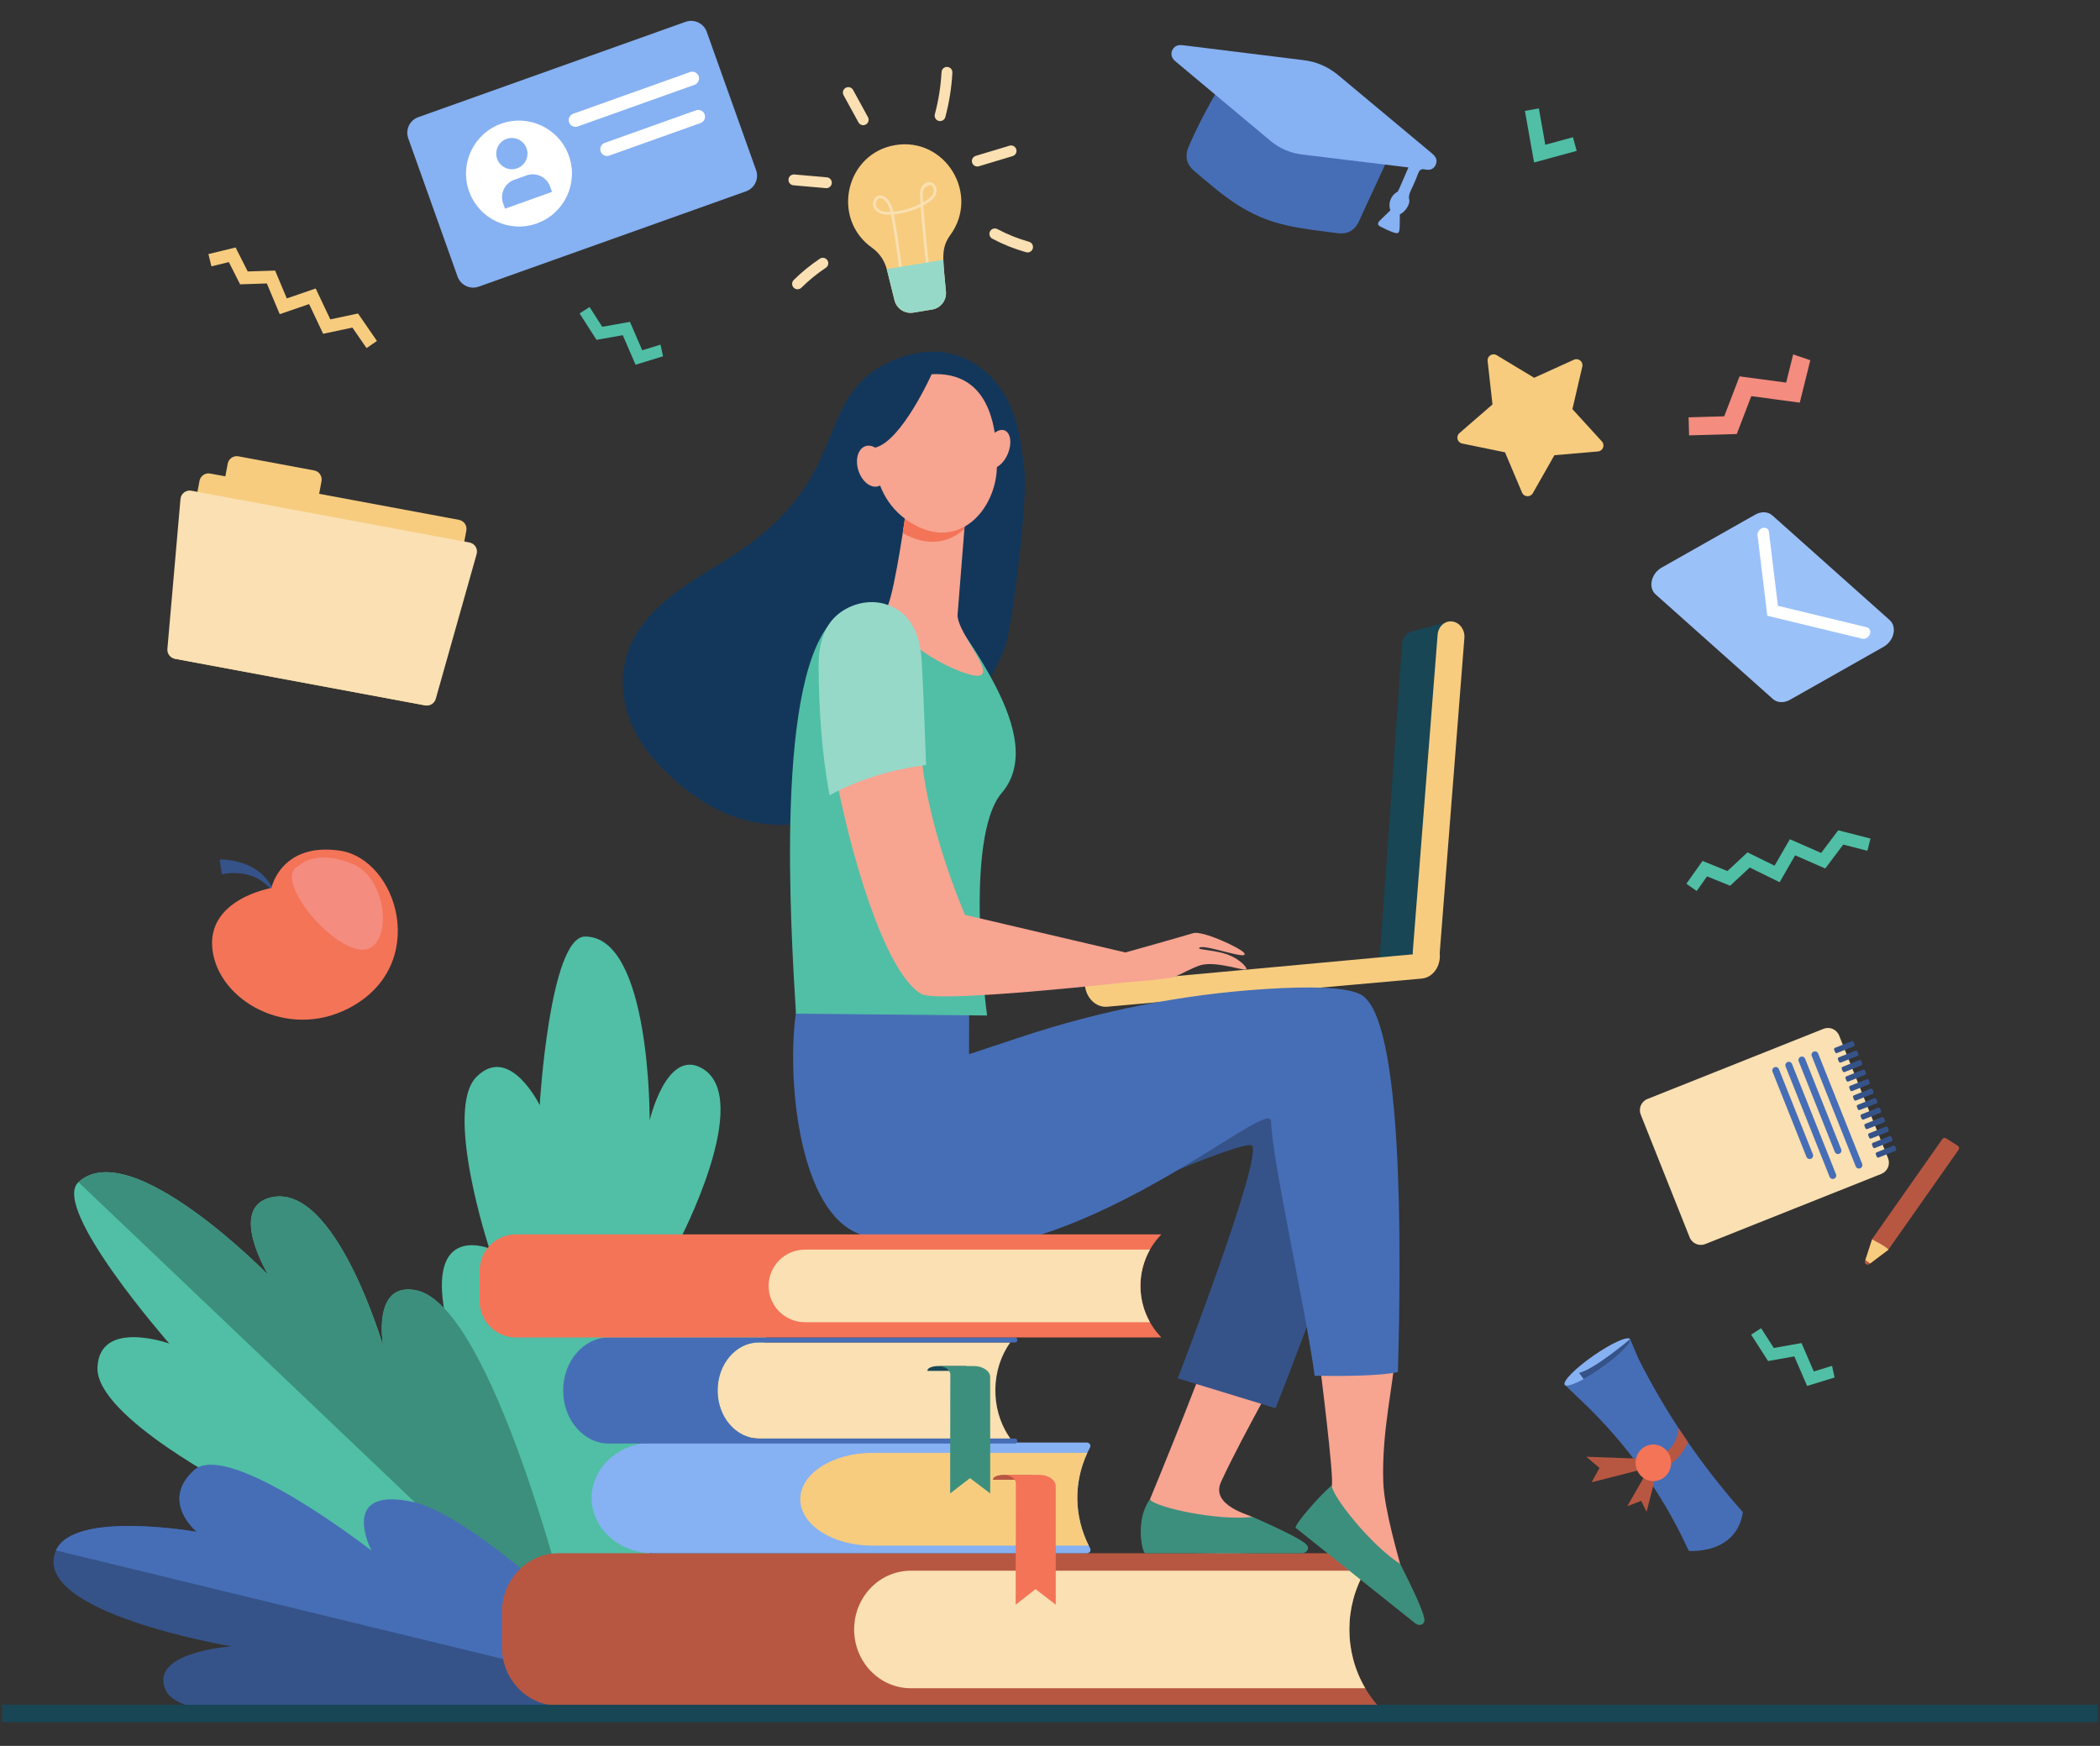 <svg width="469" height="390" viewBox="0 0 469 390" fill="none" xmlns="http://www.w3.org/2000/svg">
<rect x="0" y="0" width="469" height="390" fill="#333333" stroke="none"/>
<g clip-path="url(#clip0_1_4273)">
<path d="M147.511 76.989L143.432 78.241L140.692 71.899L134.5 72.994L131.674 68.583L129.441 70.014L133.221 75.913L139.088 74.875L141.939 81.473L148.078 79.589L147.511 76.989Z" fill="#50BFA5"/>
<path d="M409.158 305.104L405.078 306.356L402.338 300.014L396.147 301.109L393.32 296.698L391.088 298.129L394.868 304.028L400.735 302.991L403.586 309.589L409.725 307.704L409.158 305.104Z" fill="#50BFA5"/>
<path d="M122.372 380.193C122.372 380.193 100.601 306.399 98.854 290.122C97.107 273.844 109.282 278.888 109.282 278.888C109.282 278.888 99.04 247.871 106.446 240.51C113.852 233.148 120.532 246.87 120.532 246.87C120.532 246.87 122.774 209.218 130.67 209.204C145.377 209.178 145.087 250.268 145.087 250.268C145.087 250.268 148.841 234.181 156.715 238.591C168.591 245.242 151.561 277.48 151.561 277.48C151.561 277.48 166.694 277.491 172.009 285.121C181.546 298.811 122.372 380.193 122.372 380.193Z" fill="#50BFA5"/>
<path d="M129.49 370.425C129.49 370.425 66.726 359.93 53.074 348.809C39.422 337.687 52.935 332.673 52.935 332.673C52.935 332.673 21.405 316.51 21.77 305.519C22.135 294.529 37.799 300.116 37.799 300.116C37.799 300.116 11.232 269.823 17.521 264.069C29.236 253.353 59.949 284.844 59.949 284.844C59.949 284.844 50.83 269.868 60.434 267.498C74.918 263.924 85.608 300.852 85.608 300.852C85.608 300.852 82.892 286.268 92.879 288.211C110.799 291.697 129.49 370.425 129.49 370.425Z" fill="#50BFA5"/>
<path d="M92.879 288.211C82.867 286.401 85.608 300.852 85.608 300.852C85.608 300.852 74.918 263.924 60.434 267.498C50.83 269.869 59.949 284.845 59.949 284.845C59.949 284.845 29.236 253.354 17.521 264.07L129.278 370.443C127.289 360.283 109.665 291.246 92.879 288.211Z" fill="#3C8F7C"/>
<path d="M147.347 379.083C147.347 379.083 114.294 345.469 97.648 341.968C81.003 338.468 83.997 350.311 83.997 350.311C83.997 350.311 50.972 321.43 43.319 328.428C35.666 335.425 43.944 342.181 43.944 342.181C43.944 342.181 16.436 337.307 12.498 346.334C6.447 360.205 51.688 367.755 51.688 367.755C51.688 367.755 32.73 369.068 37.126 377.766C43.757 390.883 147.347 379.083 147.347 379.083Z" fill="#355389"/>
<path d="M12.498 346.334C16.436 337.307 43.944 342.181 43.944 342.181C43.944 342.181 35.666 335.426 43.319 328.428C50.972 321.431 82.97 346.383 82.97 346.383C82.97 346.383 75.425 331.962 92.071 335.463C108.716 338.963 147.347 379.083 147.347 379.083L12.498 346.334Z" fill="#466EB6"/>
<path d="M199.968 32.407C188.843 34.238 185.538 48.84 194.787 55.371C196.449 56.544 197.599 58.309 198.088 60.283L199.772 67.076C200.236 68.947 202.06 70.149 203.963 69.835L208.178 69.142C210.081 68.829 211.424 67.106 211.263 65.184C210.679 58.172 209.955 55.628 212.235 52.5C218.903 43.351 211.097 30.576 199.968 32.407Z" fill="#F7CC7F"/>
<path d="M201.104 62.094C200.379 56.086 199.363 49.743 199.016 47.944C192.639 48.295 195.063 41.574 198.006 44.307C198.844 45.086 199.241 46.142 199.502 47.3C201.62 47.109 203.691 46.504 205.578 45.529C205.476 44.048 205.33 42.925 205.744 41.977C206.369 40.545 208.184 40.155 208.922 41.55C209.2 42.075 209.248 42.745 209.047 43.3C208.62 44.485 207.332 45.267 206.211 45.88C206.546 50.657 207.011 55.47 207.596 60.21L206.994 60.285C206.418 55.621 205.958 50.887 205.625 46.186C203.751 47.118 201.712 47.701 199.625 47.898C200.061 50.198 201.026 56.381 201.706 62.022L201.104 62.094ZM195.988 46.527C196.554 47.138 197.504 47.406 198.89 47.343C198.65 46.322 198.295 45.403 197.593 44.751C196.01 43.28 195.038 45.502 195.988 46.527ZM206.3 42.219C205.953 43.016 206.085 44.037 206.165 45.211C207.076 44.692 208.134 44.044 208.477 43.093C208.717 42.428 208.447 41.486 207.768 41.312C207.695 41.294 206.544 41.66 206.3 42.219Z" fill="#FAE0B2"/>
<path d="M198.039 60.115C198.054 60.172 198.074 60.226 198.088 60.283L199.772 67.076C200.236 68.948 202.06 70.149 203.963 69.836L208.178 69.142C210.081 68.829 211.424 67.107 211.263 65.185C211.003 62.065 210.716 59.831 210.678 58.035L198.039 60.115Z" fill="#96D9C9"/>
<path d="M191.721 27.335L188.394 21.262C188.073 20.674 188.288 19.937 188.875 19.614C189.463 19.293 190.201 19.508 190.523 20.096L193.849 26.169C194.171 26.757 193.956 27.494 193.368 27.816C192.777 28.14 192.041 27.92 191.721 27.335Z" fill="#FAE0B2"/>
<path d="M184.449 42.025L177.197 41.391C176.53 41.332 176.036 40.744 176.094 40.076C176.152 39.408 176.741 38.914 177.409 38.973L184.661 39.607C185.328 39.665 185.822 40.254 185.764 40.922C185.705 41.589 185.118 42.083 184.449 42.025Z" fill="#FAE0B2"/>
<path d="M177.258 64.258C176.787 63.782 176.792 63.013 177.268 62.542C179.051 60.781 181.012 59.181 183.096 57.789C183.653 57.416 184.406 57.567 184.779 58.124C185.151 58.681 185.001 59.434 184.444 59.807C182.488 61.114 180.648 62.615 178.974 64.268C178.5 64.737 177.732 64.737 177.258 64.258Z" fill="#FAE0B2"/>
<path d="M209.639 27.007C208.991 26.834 208.607 26.168 208.78 25.521C209.602 22.447 210.105 19.276 210.276 16.099C210.313 15.429 210.883 14.915 211.553 14.952C212.222 14.988 212.736 15.559 212.699 16.229C212.52 19.574 211.99 22.911 211.125 26.147C210.951 26.799 210.282 27.179 209.639 27.007Z" fill="#FAE0B2"/>
<path d="M217.108 36.329C216.914 35.687 217.277 35.011 217.919 34.817L225.458 32.545C226.1 32.352 226.777 32.715 226.97 33.357C227.164 33.998 226.8 34.675 226.159 34.869L218.619 37.141C217.979 37.333 217.301 36.972 217.108 36.329Z" fill="#FAE0B2"/>
<path d="M229.492 56.39C229.384 56.39 229.273 56.376 229.163 56.344C226.551 55.61 224.011 54.592 221.613 53.318C221.022 53.004 220.797 52.269 221.111 51.677C221.426 51.085 222.161 50.861 222.752 51.175C224.996 52.368 227.375 53.321 229.82 54.008C230.465 54.189 230.841 54.859 230.66 55.505C230.509 56.04 230.022 56.39 229.492 56.39Z" fill="#FAE0B2"/>
<path d="M339.921 110.033L336.118 101.038L326.552 99.073C325.463 98.849 325.103 97.473 325.943 96.744L333.322 90.347L332.236 80.642C332.112 79.537 333.309 78.769 334.262 79.344L342.626 84.385L351.52 80.352C352.533 79.893 353.633 80.794 353.382 81.878L351.172 91.391L357.756 98.604C358.506 99.425 357.988 100.75 356.88 100.845L347.15 101.683L342.325 110.174C341.775 111.14 340.355 111.057 339.921 110.033Z" fill="#F7CC7F"/>
<path d="M400.472 79.17L398.909 85.467L388.499 84.071L385.077 92.995L377.116 93.224L377.232 97.254L387.879 96.948L391.122 88.49L401.951 89.943L404.304 80.468L400.472 79.17Z" fill="#F48C7F"/>
<path d="M307.73 381.019H124.749C117.76 381.019 112.094 375.142 112.094 367.893V360.088C112.094 352.839 117.759 346.962 124.749 346.962H307.73C299.36 356.452 299.215 370.954 307.394 380.622L307.73 381.019Z" fill="#B75742"/>
<path d="M304.904 350.865H203.413C196.424 350.865 190.758 356.741 190.758 363.991C190.758 371.239 196.424 377.116 203.413 377.116H304.913C300.17 369.064 300.18 358.896 304.904 350.865Z" fill="#FAE0B2"/>
<path d="M243.446 323.311C243.712 322.811 243.307 322.234 242.692 322.234H145.869C138.28 322.234 132.128 327.771 132.128 334.601C132.128 341.43 138.28 346.967 145.869 346.967H242.718C243.336 346.967 243.742 346.385 243.473 345.884C239.639 338.737 239.649 330.427 243.446 323.311Z" fill="#86B1F2"/>
<path d="M242.835 324.536H194.85C185.943 324.536 178.723 329.175 178.723 334.899C178.723 340.622 185.943 345.262 194.85 345.262H243.151C239.848 338.667 239.758 331.159 242.835 324.536Z" fill="#F7CC7F"/>
<path d="M230.442 329.448H224.193C222.849 329.448 221.76 329.899 221.76 330.456V330.547H230.442V329.448Z" fill="#B75742"/>
<path d="M235.773 331.976C235.773 330.58 234.141 329.448 232.128 329.448H224.108C225.635 329.448 226.873 330.306 226.873 331.365L226.835 358.46L231.266 354.975L235.783 358.46L235.773 331.976Z" fill="#F47458"/>
<path d="M225.644 321.342H169.309C164.313 321.342 160.263 316.535 160.263 310.606C160.263 304.677 164.313 299.87 169.309 299.87H225.644C221.338 305.821 221.17 314.552 225.242 320.732L225.644 321.342Z" fill="#FAE0B2"/>
<path d="M160.269 310.606C160.269 304.677 164.414 299.87 169.528 299.87H226.719C226.985 299.87 227.201 299.618 227.198 299.308C227.196 299.003 226.981 298.757 226.719 298.757H135.993C130.35 298.757 125.775 304.062 125.775 310.606C125.775 317.15 130.35 322.454 135.993 322.454H226.718C226.981 322.454 227.196 322.208 227.198 321.903C227.2 321.594 226.985 321.342 226.718 321.342H169.528C164.414 321.342 160.269 316.535 160.269 310.606Z" fill="#466EB6"/>
<path d="M215.807 305.146H209.558C208.214 305.146 207.125 305.589 207.125 306.134V306.223H215.807V305.146Z" fill="#184655"/>
<path d="M221.138 307.625C221.138 306.255 219.506 305.146 217.492 305.146H209.472C210.999 305.146 212.237 305.988 212.237 307.026L212.199 333.597L216.631 330.18L221.147 333.597L221.138 307.625Z" fill="#3C8F7C"/>
<path d="M315.405 141.018L323.722 138.829L318.085 214.012L308.107 214.345L313.14 143.749C313.233 142.448 314.144 141.35 315.405 141.018Z" fill="#184655"/>
<path d="M318.831 216.156C318.645 216.173 318.454 216.171 318.261 216.148C316.609 215.953 315.386 214.31 315.53 212.478L321.066 141.784C321.209 139.953 322.663 138.625 324.316 138.821C325.968 139.017 327.191 140.659 327.047 142.491L321.512 213.185C321.385 214.803 320.235 216.027 318.831 216.156Z" fill="#F7CC7F"/>
<path d="M242.288 219.921C242.291 219.973 242.294 220.025 242.298 220.077C242.559 222.953 244.788 225.104 247.276 224.882L317.512 218.596C320.001 218.373 321.807 215.861 321.546 212.985C321.535 212.863 321.519 212.743 321.501 212.625L242.288 219.921Z" fill="#F7CC7F"/>
<path d="M291.196 295.856C286.597 298.407 272.539 293.935 272.539 293.531C272.337 297.373 256.797 334.978 256.797 334.978L256.81 346.548C256.81 346.548 288.831 348.075 288.37 345.245C287.909 342.415 286.187 344.256 279.8 338.912C279.233 338.437 270.264 336.356 272.691 331.047C277.579 320.356 287.961 302.53 291.196 295.856Z" fill="#F7A491"/>
<path d="M255.757 346.962L290.808 346.971C292.073 346.842 292.369 345.814 291.922 345.188C291.002 343.9 284.285 340.862 279.769 338.847C271.904 339.765 258.077 336.741 256.812 334.948C253.483 339.407 255.051 346.816 255.757 346.962Z" fill="#3C8F7C"/>
<path d="M248.068 268.857C247.594 267.435 278.246 254.427 279.618 255.913C282.045 258.542 263.034 307.89 263.034 307.89L284.876 314.564C284.876 314.564 307.584 257.551 306.636 247.124C305.688 236.696 294.312 224.846 269.665 232.43C245.017 240.014 248.068 268.857 248.068 268.857Z" fill="#355389"/>
<path d="M311.532 302.343C306.358 301.401 299.651 301.132 294.282 301.039C294.915 305.82 297.987 330.332 297.426 331.838C295.15 337.94 290.103 340.795 290.103 340.795C290.103 340.795 313.904 362.27 315.341 359.79C316.778 357.309 314.28 357.641 312.726 349.459C312.588 348.733 309.147 337.311 308.934 331.151C308.527 319.402 311.355 308.866 311.532 302.343Z" fill="#F7A491"/>
<path d="M303.896 222.152C300.576 220.381 291.955 220.319 282.477 220.933C263.998 222.13 245.758 225.767 228.179 231.59L216.416 235.486L216.455 223.426C216.455 223.426 179.034 217.165 177.732 226.44C175.771 240.406 178.204 268.76 190.672 275.089C229.399 294.746 283.669 243.772 283.865 250.441C284.129 259.398 291.68 292.727 293.61 307.32C298.979 307.413 308.204 307.409 312.204 306.49C312.983 277.904 313.348 227.195 303.896 222.152Z" fill="#466EB6"/>
<path d="M289.378 341.297L316.134 362.67C317.194 363.372 318.074 362.764 318.125 361.997C318.23 360.416 314.96 353.809 312.744 349.389C306.078 345.115 297.287 333.968 297.444 331.779C294.623 334.16 288.925 340.737 289.378 341.297Z" fill="#3C8F7C"/>
<path d="M228.818 105.58C227.919 97.364 226.973 89.118 220.162 83.096C214.651 78.223 207.643 77.398 200.714 80.005C181.081 87.392 191.197 104.828 166.164 122.408C158.385 127.87 149.811 131.609 143.955 138.964C135.757 149.26 138.852 161.645 146.323 169.913C182.071 209.476 221.98 156.046 224.845 143.22C226.977 133.679 229.396 110.869 228.818 105.58Z" fill="#13375B"/>
<path d="M221.559 151.78C218.638 146.397 215.63 142.125 215.63 142.125C212.602 136.741 204.777 134.017 204.777 134.017C204.777 134.017 202.159 134.07 199.154 134.218C198.968 134.716 198.778 135.073 198.587 135.216C197.457 136.063 190.985 134.969 186.803 137.808C172.79 149.821 176.665 208.048 177.768 226.439L220.448 226.843C220.448 226.843 215.067 187.272 223.739 177.105C229.777 170.025 225.891 159.765 221.559 151.78Z" fill="#50BFA5"/>
<path d="M202.32 114.319C202.32 114.319 199.974 131.074 198.336 135.145C196.698 139.217 207.346 147.924 216.206 150.567C225.066 153.21 213.498 141.574 213.865 137.221C214.232 132.868 215.842 112.26 215.842 112.26L202.32 114.319Z" fill="#F7A491"/>
<path d="M215.395 118.17C215.654 114.761 215.843 112.26 215.843 112.26L202.321 114.319C202.321 114.319 201.98 116.287 201.603 119.07C207.085 122.251 212.014 121.247 215.395 118.17Z" fill="#F47458"/>
<path d="M206.561 83.715C206.561 83.715 201.231 84.916 197.94 89.938C194.649 94.96 192.391 109.745 203.23 116.646C214.069 123.547 222.498 113.785 222.638 104.264C222.778 94.743 220.738 82.035 206.561 83.715Z" fill="#F7A491"/>
<path d="M225.119 101.284C224.194 103.581 222.359 105.007 221.021 104.468C219.683 103.929 219.347 101.63 220.272 99.333C221.197 97.035 223.031 95.609 224.37 96.148C225.708 96.687 226.044 98.986 225.119 101.284Z" fill="#F7A491"/>
<path d="M208.16 83.403C208.16 83.403 201.365 98.644 195.395 100.005C189.426 101.366 189.512 109.035 189.512 109.035C189.512 109.035 189.646 91.325 195.241 87.263C200.835 83.201 208.16 83.403 208.16 83.403Z" fill="#13375B"/>
<path d="M197.767 103.173C198.553 105.648 197.834 108.085 196.161 108.616C194.488 109.147 192.495 107.571 191.709 105.096C190.923 102.621 191.642 100.184 193.315 99.653C194.988 99.122 196.981 100.698 197.767 103.173Z" fill="#F7A491"/>
<path d="M274.108 213.204C271.547 212.278 267.735 212.163 267.799 211.825C268.056 210.456 279.368 214.845 277.84 212.849C276.99 211.737 268.523 207.799 266.464 208.449C264.468 209.08 251.356 212.76 251.356 212.76L215.524 204.362C215.524 204.362 206.479 183.808 205.596 166.15C198.12 167.162 193.03 169.009 186.531 172.616C189.665 189.502 197.282 216.875 205.701 222.011C209.243 224.172 251.534 219.425 251.534 219.425C251.534 219.425 260.854 218.767 262.377 218.181C263.532 217.737 266.506 216.062 268.124 215.604C271.8 214.563 278.352 217.177 278.372 216.457C278.386 215.932 276.724 214.15 274.108 213.204Z" fill="#F7A491"/>
<path d="M205.816 147.284C205.472 141.85 203.414 136.604 197.632 134.915C194.049 133.868 190.029 134.869 187.166 137.208C183.759 139.99 182.808 144.453 182.824 148.677C182.86 158.269 183.513 168.214 185.266 177.657C191.764 174.051 199.349 171.883 206.826 170.872C206.823 170.816 206.272 154.465 205.816 147.284Z" fill="#96D9C9"/>
<path d="M94.794 157.536L39.24 147.191C38.125 146.983 37.389 145.91 37.596 144.795L44.556 107.423C44.763 106.307 45.836 105.571 46.952 105.779L102.505 116.123C103.621 116.331 104.357 117.404 104.149 118.52L97.19 155.892C96.982 157.007 95.909 157.744 94.794 157.536Z" fill="#F7CC7F"/>
<path d="M68.349 114.812L51.439 111.663C50.324 111.456 49.587 110.383 49.795 109.267L50.854 103.581C51.062 102.465 52.135 101.729 53.251 101.937L70.161 105.086C71.276 105.293 72.013 106.366 71.805 107.482L70.746 113.169C70.538 114.284 69.465 115.02 68.349 114.812Z" fill="#F7CC7F"/>
<path d="M97.323 156.107C97.035 157.13 96.014 157.763 94.97 157.569L39.053 147.157C38.014 146.963 37.29 146.011 37.382 144.958L40.309 111.458C40.359 110.881 40.651 110.351 41.113 110.001C41.574 109.65 42.162 109.51 42.732 109.616L104.85 121.184C105.418 121.289 105.914 121.629 106.219 122.119C106.524 122.61 106.608 123.206 106.451 123.762L97.323 156.107Z" fill="#FAE0B2"/>
<path d="M352.126 33.702L342.613 36.299L340.564 24.771L343.678 24.218L345.12 32.337L351.293 30.652L352.126 33.702Z" fill="#50BFA5"/>
<path d="M49.055 192.021C51.437 191.827 55.096 192.877 56.735 193.989C56.981 194.219 58.867 194.97 60.828 198.218L60.386 198.523C58.318 196.358 56.927 195.873 55.27 195.376C52.538 194.674 49.786 195.199 49.56 195.32L49.055 192.021Z" fill="#355389"/>
<path d="M60.607 198.371C60.607 198.371 46.092 200.794 47.446 212.132C48.799 223.472 64.112 232.293 77.779 225.28C96.164 215.846 88.903 191.861 75.817 190.006C62.731 188.151 60.607 198.371 60.607 198.371Z" fill="#F47458"/>
<path d="M66.765 193.378C66.765 193.378 70.552 189.491 78.849 193.027C87.147 196.564 87.747 213.058 80.347 212.1C72.947 211.142 60.848 195.758 66.765 193.378Z" fill="#F48C7F"/>
<path d="M166.619 42.736L106.92 64.031C104.996 64.718 102.88 63.714 102.193 61.79L91.174 30.9C90.488 28.976 91.491 26.86 93.415 26.173L153.114 4.877C155.039 4.191 157.155 5.194 157.841 7.119L168.861 38.008C169.547 39.932 168.544 42.049 166.619 42.736Z" fill="#86B1F2"/>
<path d="M127.049 34.795C129.245 40.95 126.036 47.718 119.881 49.913C113.727 52.109 106.959 48.899 104.763 42.745C102.568 36.591 105.777 29.823 111.931 27.627C118.086 25.432 124.854 28.641 127.049 34.795Z" fill="white"/>
<path d="M117.602 33.14C118.25 34.955 117.304 36.95 115.489 37.598C113.674 38.245 111.678 37.299 111.031 35.484C110.383 33.669 111.33 31.673 113.144 31.026C114.959 30.378 116.955 31.325 117.602 33.14Z" fill="#86B1F2"/>
<path d="M123.287 42.868L112.786 46.614L112.365 45.435C111.598 43.285 112.72 40.92 114.87 40.153L117.584 39.185C119.734 38.418 122.099 39.539 122.866 41.689L123.287 42.868Z" fill="#86B1F2"/>
<path d="M128.521 28.338C127.884 28.338 127.313 27.935 127.099 27.336C126.82 26.552 127.23 25.687 128.014 25.408L154.111 16.098C154.274 16.04 154.445 16.011 154.618 16.011C155.254 16.011 155.825 16.413 156.039 17.013C156.318 17.796 155.908 18.661 155.125 18.941L129.028 28.25C128.864 28.308 128.693 28.338 128.521 28.338Z" fill="white"/>
<path d="M135.566 34.843C134.93 34.843 134.359 34.441 134.145 33.841C133.865 33.058 134.275 32.193 135.059 31.913L155.441 24.643C155.605 24.584 155.775 24.555 155.948 24.555C156.584 24.555 157.155 24.957 157.369 25.557C157.504 25.936 157.484 26.346 157.311 26.71C157.138 27.074 156.834 27.349 156.455 27.485L136.073 34.756C135.909 34.814 135.739 34.843 135.566 34.843Z" fill="white"/>
<path d="M259.378 275.733H115.228C110.752 275.733 107.123 279.362 107.123 283.838V290.656C107.123 295.132 110.752 298.761 115.228 298.761H259.378L259.302 298.682C253.135 292.263 253.168 282.111 259.378 275.733Z" fill="#F47458"/>
<path d="M256.825 279.142H179.766C175.289 279.142 171.66 282.77 171.66 287.247C171.66 291.723 175.289 295.352 179.766 295.352H256.824C253.991 290.333 253.995 284.156 256.825 279.142Z" fill="#FAE0B2"/>
<path d="M377.355 276.396L366.429 248.982C365.879 247.603 366.551 246.039 367.93 245.489L407.25 229.817C408.628 229.267 410.192 229.94 410.742 231.319L421.669 258.733C422.218 260.112 421.546 261.676 420.167 262.226L380.848 277.898C379.469 278.447 377.905 277.775 377.355 276.396Z" fill="#FAE0B2"/>
<path d="M414.446 260.544L404.628 235.91C404.47 235.514 404.663 235.066 405.058 234.908C405.454 234.75 405.902 234.943 406.06 235.339L415.879 259.973C416.037 260.369 415.844 260.818 415.448 260.975C415.053 261.133 414.604 260.94 414.446 260.544Z" fill="#466EB6"/>
<path d="M409.768 257.3L401.707 237.074C401.549 236.679 401.742 236.23 402.138 236.072C402.533 235.915 402.982 236.108 403.14 236.503L411.201 256.729C411.359 257.124 411.166 257.573 410.77 257.73C410.375 257.888 409.926 257.695 409.768 257.3Z" fill="#466EB6"/>
<path d="M408.605 262.873L398.786 238.239C398.628 237.843 398.821 237.394 399.217 237.237C399.613 237.079 400.061 237.272 400.219 237.667L410.038 262.302C410.195 262.698 410.003 263.146 409.607 263.304C409.211 263.462 408.763 263.269 408.605 262.873Z" fill="#466EB6"/>
<path d="M403.443 258.416L395.865 239.403C395.707 239.007 395.9 238.558 396.296 238.401C396.691 238.243 397.14 238.436 397.298 238.831L404.876 257.845C405.034 258.24 404.841 258.689 404.445 258.847C404.05 259.004 403.601 258.811 403.443 258.416Z" fill="#466EB6"/>
<path d="M414.183 233.283L413.985 232.787C413.912 232.604 413.714 232.512 413.542 232.58L409.811 234.068C409.639 234.136 409.559 234.34 409.631 234.522L409.829 235.018C409.902 235.201 410.101 235.294 410.272 235.225L414.004 233.738C414.175 233.669 414.255 233.466 414.183 233.283Z" fill="#355389"/>
<path d="M415.029 235.405L414.831 234.909C414.758 234.726 414.56 234.634 414.388 234.702L410.656 236.19C410.485 236.258 410.404 236.462 410.477 236.644L410.675 237.14C410.748 237.323 410.946 237.415 411.118 237.347L414.85 235.86C415.021 235.791 415.101 235.588 415.029 235.405Z" fill="#355389"/>
<path d="M415.874 237.527L415.676 237.031C415.604 236.848 415.405 236.756 415.234 236.824L411.502 238.311C411.33 238.38 411.25 238.584 411.323 238.766L411.52 239.262C411.593 239.445 411.791 239.537 411.963 239.469L415.695 237.981C415.866 237.913 415.947 237.71 415.874 237.527Z" fill="#355389"/>
<path d="M416.72 239.649L416.522 239.153C416.449 238.97 416.251 238.877 416.079 238.946L412.347 240.433C412.176 240.501 412.096 240.705 412.168 240.888L412.366 241.384C412.439 241.566 412.637 241.659 412.809 241.59L416.54 240.103C416.712 240.035 416.792 239.831 416.72 239.649Z" fill="#355389"/>
<path d="M417.565 241.77L417.368 241.274C417.295 241.092 417.097 240.999 416.925 241.068L413.193 242.555C413.022 242.623 412.942 242.827 413.014 243.01L413.212 243.506C413.285 243.688 413.483 243.781 413.655 243.712L417.386 242.225C417.558 242.157 417.638 241.953 417.565 241.77Z" fill="#355389"/>
<path d="M418.411 243.892L418.214 243.396C418.141 243.213 417.942 243.121 417.771 243.189L414.039 244.676C413.867 244.745 413.787 244.949 413.86 245.131L414.058 245.627C414.131 245.81 414.329 245.902 414.501 245.834L418.232 244.347C418.404 244.278 418.484 244.074 418.411 243.892Z" fill="#355389"/>
<path d="M419.257 246.014L419.059 245.518C418.986 245.335 418.788 245.242 418.616 245.311L414.885 246.798C414.713 246.867 414.633 247.07 414.706 247.253L414.904 247.749C414.976 247.931 415.175 248.024 415.346 247.956L419.078 246.468C419.249 246.4 419.33 246.196 419.257 246.014Z" fill="#355389"/>
<path d="M420.102 248.136L419.905 247.64C419.832 247.457 419.634 247.365 419.462 247.433L415.73 248.92C415.558 248.989 415.478 249.192 415.551 249.375L415.749 249.871C415.822 250.054 416.02 250.146 416.192 250.078L419.923 248.591C420.095 248.522 420.175 248.318 420.102 248.136Z" fill="#355389"/>
<path d="M420.948 250.257L420.751 249.762C420.678 249.579 420.48 249.487 420.308 249.555L416.576 251.042C416.405 251.111 416.324 251.314 416.397 251.497L416.595 251.993C416.668 252.176 416.866 252.268 417.038 252.2L420.769 250.712C420.941 250.644 421.021 250.44 420.948 250.257Z" fill="#355389"/>
<path d="M421.794 252.379L421.596 251.883C421.523 251.701 421.325 251.608 421.154 251.676L417.422 253.164C417.251 253.232 417.17 253.436 417.243 253.618L417.441 254.114C417.513 254.297 417.712 254.389 417.883 254.321L421.615 252.834C421.787 252.765 421.867 252.562 421.794 252.379Z" fill="#355389"/>
<path d="M422.64 254.501L422.442 254.005C422.369 253.822 422.171 253.73 421.999 253.798L418.267 255.285C418.095 255.354 418.015 255.558 418.088 255.74L418.286 256.236C418.359 256.419 418.557 256.511 418.728 256.443L422.46 254.956C422.632 254.887 422.712 254.683 422.64 254.501Z" fill="#355389"/>
<path d="M423.485 256.623L423.288 256.127C423.215 255.944 423.016 255.852 422.845 255.92L419.113 257.408C418.942 257.476 418.861 257.679 418.934 257.862L419.132 258.358C419.205 258.541 419.403 258.633 419.575 258.565L423.307 257.078C423.478 257.009 423.558 256.805 423.485 256.623Z" fill="#355389"/>
<path d="M433.795 254.439L418.19 276.66C418.155 276.71 418.128 276.764 418.109 276.822L416.518 281.705C416.333 282.273 416.99 282.742 417.468 282.382L421.645 279.234C421.696 279.196 421.74 279.15 421.777 279.097L437.422 256.819C437.623 256.534 437.545 256.14 437.251 255.952L434.625 254.275C434.349 254.099 433.984 254.171 433.795 254.439Z" fill="#B75742"/>
<path d="M421.759 279.121L421.721 279.176L417.691 282.214L416.592 281.479L418.1 276.851C419.281 277.496 420.695 278.159 421.759 279.121Z" fill="#F7CC7F"/>
<path d="M275.701 13.878C277.947 15.671 281.855 21.44 286.84 25.49C289.757 27.859 292.003 27.256 295.725 27.706C313.389 29.841 308.602 33.452 310.721 33.806C310.119 35.191 304.616 46.888 303.588 49.252C302.639 51.433 301 52.409 298.624 52.081C294.971 51.576 291.285 51.2 287.69 50.42C278.471 48.421 273.342 43.811 266.735 38.211C264.983 36.726 264.551 34.873 265.46 32.773C269.689 23.002 275.241 14.778 275.701 13.878Z" fill="#466EB6"/>
<path d="M312.634 47.878C312.554 51.727 312.849 52.499 311.196 51.916C310.201 51.564 309.237 51.106 308.297 50.621C307.634 50.279 307.609 49.827 308.147 49.287C308.931 48.499 309.736 47.732 310.521 46.968C309.947 45.459 310.604 43.702 312.016 42.875C312.305 42.706 312.094 43.064 314.554 37.403C306.42 36.4 300.68 35.726 290.757 34.506C288.104 34.18 285.744 33.148 283.691 31.431C276.603 25.501 269.515 19.57 262.433 13.633C261.472 12.827 261.35 11.647 262.113 10.739C262.696 10.044 263.47 10.011 264.301 10.116C266.566 10.4 288.772 13.158 291.026 13.422C293.989 13.768 296.597 14.884 298.888 16.802C305.852 22.633 312.833 28.443 319.805 34.264C320.762 35.063 321.021 35.796 320.685 36.684C320.316 37.66 319.51 38.126 318.291 37.862C317.411 37.673 317.022 37.938 316.719 38.752C315.352 42.434 314.397 43.249 314.727 44.593C314.982 45.631 313.748 47.427 312.634 47.878Z" fill="#86B1F2"/>
<path d="M349.474 309.357L353.521 313.216C363.093 322.346 370.899 333.162 376.547 345.124L377.167 346.437C377.167 346.437 387.765 347.373 389.244 337.792C379.947 327.294 372.293 316.087 365.977 303.62L364.061 299.14L349.474 309.357Z" fill="#466EB6"/>
<path d="M364.053 299.127C364.573 299.873 361.731 302.754 357.704 305.562C353.678 308.37 349.973 310.076 349.453 309.33C348.933 308.584 351.794 305.669 355.82 302.861C359.847 300.053 363.533 298.381 364.053 299.127Z" fill="#86B1F2"/>
<path d="M364.069 299.154L364.056 299.139C364.056 299.139 355.989 305.967 352.664 306.664L353.691 308.062C354.905 307.405 356.284 306.552 357.703 305.562C361.684 302.786 364.507 299.94 364.069 299.154Z" fill="#355389"/>
<path d="M374.847 318.979C374.861 320.156 374.411 325.236 365.958 327.356C366.515 328.114 367.061 328.878 367.598 329.649C372.948 328.067 375.354 325.32 376.436 323.229C376.606 322.899 376.813 322.454 376.95 322.111C376.236 321.075 375.535 320.031 374.847 318.979Z" fill="#B75742"/>
<path d="M366.716 325.854L354.277 325.41L357.225 327.911L355.464 331.108L367.237 328.106L366.716 325.854Z" fill="#B75742"/>
<path d="M367.851 328.747L363.43 336.447L366.539 335.263L367.736 337.708L369.813 329.611L367.851 328.747Z" fill="#B75742"/>
<path d="M369.538 330.835C367.354 330.989 365.454 329.29 365.294 327.039C365.135 324.789 366.777 322.839 368.962 322.684C371.146 322.53 373.046 324.229 373.205 326.479C373.365 328.73 371.723 330.68 369.538 330.835Z" fill="#F47458"/>
<path d="M395.943 156.143L369.746 132.767C368.044 131.247 368.753 128.122 371.101 126.792L392.009 114.954C393.347 114.196 394.855 114.267 395.825 115.133L422.022 138.509C423.724 140.028 423.015 143.154 420.667 144.483L399.759 156.321C398.421 157.079 396.913 157.009 395.943 156.143Z" fill="#9BC1F9"/>
<path d="M394.702 137.548L392.518 119.587C392.434 118.9 392.936 118.165 393.637 117.946C394.338 117.727 394.975 118.108 395.059 118.795L397.069 135.322L416.933 140.126C417.581 140.282 417.879 140.981 417.599 141.686C417.319 142.39 416.566 142.835 415.917 142.678L394.702 137.548Z" fill="white"/>
<path d="M-47.549 380.803C-48.952 380.803 -50.088 382.119 -50.088 383.742C-50.088 385.364 -48.952 386.679 -47.246 384.707H468.71C469.371 384.707 469.907 383.841 469.912 382.768C469.916 381.685 469.377 380.803 468.71 380.803H-47.549Z" fill="#184655"/>
<path d="M52.617 55.282L55.324 60.638L61.442 60.44L64.052 66.659L70.503 64.439L73.766 71.342L79.957 70.031L84.182 76.159L81.862 77.758L78.704 73.176L72.17 74.56L69.034 67.925L62.475 70.182L59.594 63.319L53.62 63.512L51.111 58.547L47.214 59.495L46.548 56.757L52.617 55.282Z" fill="#F7CC7F"/>
<path d="M380.232 192.311L385.792 194.571L390.275 190.403L396.328 193.377L399.734 187.466L406.728 190.527L410.535 185.47L417.746 187.316L417.047 190.045L411.656 188.665L407.638 194.001L400.915 191.059L397.453 197.069L390.773 193.787L386.395 197.857L381.242 195.763L378.926 199.037L376.626 197.41L380.232 192.311Z" fill="#50BFA5"/>
</g>
<defs>
<clipPath id="clip0_1_4273">
<rect width="468" height="390" fill="white" transform="translate(0.5)"/>
</clipPath>
</defs>
</svg>
